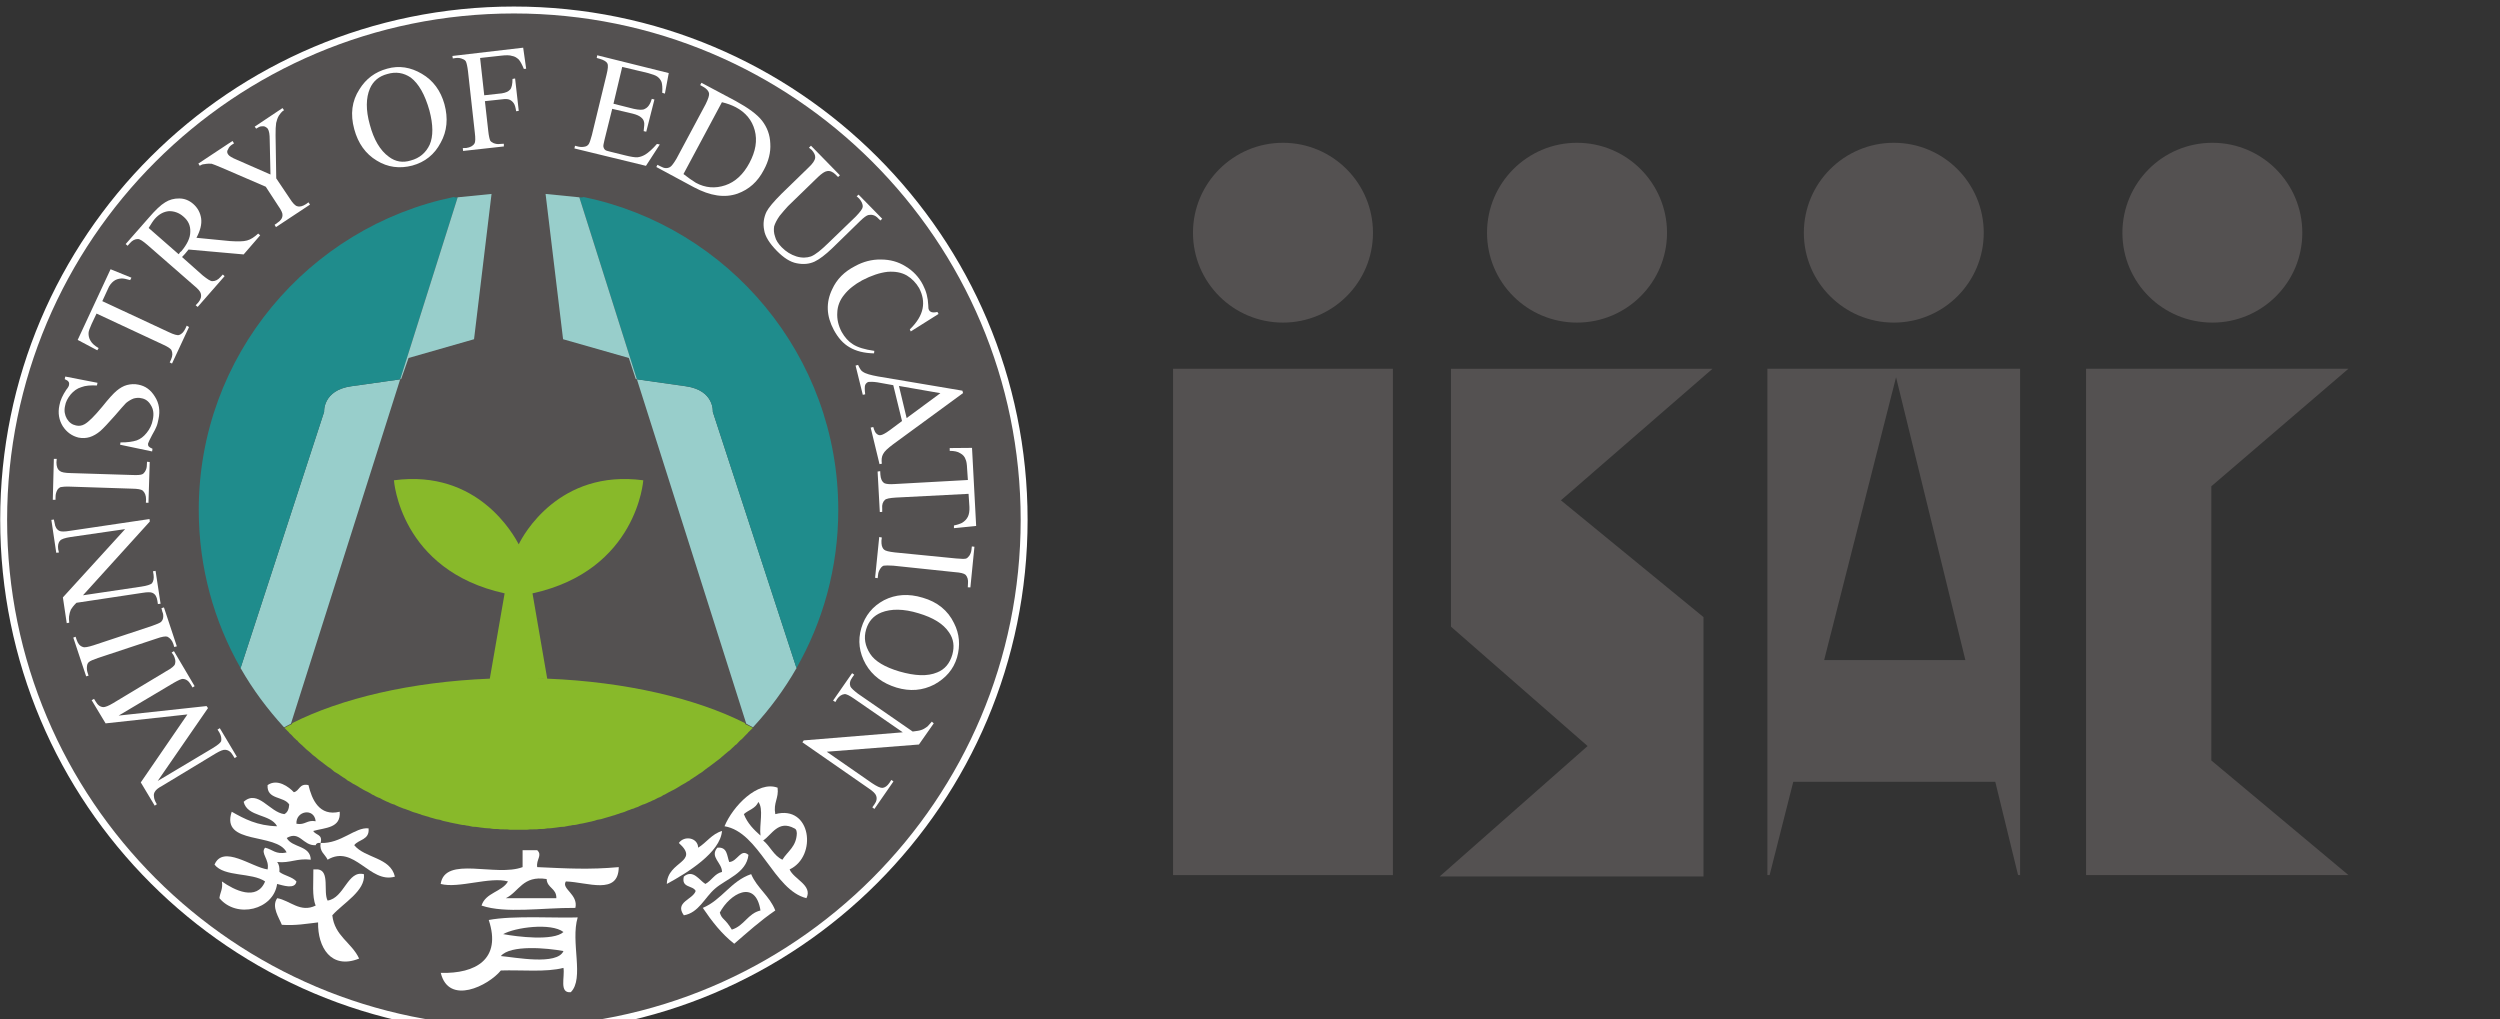 <?xml version="1.0"?>
<svg width="260" height="106" xmlns="http://www.w3.org/2000/svg" xmlns:svg="http://www.w3.org/2000/svg" enable-background="new 0 0 260 106" version="1.1" xml:space="preserve">
 <rect width="100%" height="100%" fill="#333333" stroke="none"/>
 <g class="layer">
  <title>Layer 1</title>
  <g id="svg_1">
   <g id="svg_2">
    <path d="m106.51,54.06c0,29.32 -23.75,53.08 -53.06,53.08c-29.32,0 -53.07,-23.76 -53.07,-53.08c0,-29.3 23.75,-53.02 53.07,-53.02c29.31,0 53.06,23.72 53.06,53.02z" fill="#545151" id="svg_3" stroke="#FFFFFF" stroke-width="0.72"/>
   </g>
   <g id="svg_4">
    <path d="m47.6,20.52l0.06,-0.11c-0.18,0.03 -0.31,0.06 -0.48,0.08l0.17,0.05l0.25,-0.02z" fill="none" id="svg_5"/>
    <path d="m41.62,39.45c-0.52,0.07 -2.39,0.35 -5.09,0.72c-2.98,0.42 -2.82,2.66 -2.82,2.66l-8.69,26.65c1.26,2.22 2.8,4.28 4.52,6.16c0.24,-0.11 0.46,-0.25 0.72,-0.38l11.36,-35.81z" fill="#98CECB" id="svg_6"/>
    <path d="m36.53,40.17c2.7,-0.37 4.57,-0.65 5.09,-0.72l5.98,-18.93l-0.25,0.02l-0.17,-0.05c-15.1,3.12 -26.51,16.51 -26.51,32.55c0,5.99 1.59,11.6 4.35,16.44l8.69,-26.65c0,0 -0.16,-2.24 2.82,-2.66z" fill="#1F8C8C" id="svg_7"/>
    <path d="m42.49,37.23l6.81,-1.95l1.82,-15.11l-3.52,0.35l-5.98,18.93c0.06,-0.01 0.11,-0.05 0.11,-0.05l0.76,-2.17z" fill="#98CECB" id="svg_8"/>
    <path d="m30.26,75.26c-0.26,0.13 -0.48,0.27 -0.72,0.39c0.14,0.16 0.3,0.3 0.44,0.47l0.28,-0.86z" fill="none" id="svg_9"/>
    <path d="m30.26,75.26l-0.28,0.86c0.02,0.02 0.06,0.04 0.07,0.05l0.35,-0.97c-0.05,0.03 -0.1,0.05 -0.14,0.06z" fill="none" id="svg_10"/>
    <path d="m60.25,20.52l-0.03,-0.11c0.13,0.03 0.29,0.06 0.48,0.08l-0.19,0.05l-0.26,-0.02z" fill="none" id="svg_11"/>
    <path d="m66.24,39.45c0.5,0.07 2.4,0.35 5.08,0.72c2.99,0.42 2.81,2.66 2.81,2.66l8.71,26.65c-1.27,2.22 -2.79,4.28 -4.53,6.16c-0.22,-0.11 -0.47,-0.25 -0.7,-0.38l-11.37,-35.81z" fill="#98CECB" id="svg_12"/>
    <path d="m71.32,40.17c-2.68,-0.37 -4.58,-0.65 -5.08,-0.72l-5.99,-18.93l0.26,0.02l0.19,-0.05c15.1,3.12 26.48,16.51 26.48,32.55c0,5.99 -1.59,11.61 -4.35,16.44l-8.7,-26.65c0,0 0.18,-2.24 -2.81,-2.66z" fill="#1F8C8C" id="svg_13"/>
    <path d="m65.4,37.23l-6.84,-1.95l-1.82,-15.11l3.51,0.35l5.99,18.93c-0.08,-0.01 -0.13,-0.05 -0.13,-0.05l-0.71,-2.17z" fill="#98CECB" id="svg_14"/>
    <path d="m77.61,75.26c0.23,0.13 0.48,0.27 0.7,0.39c-0.14,0.16 -0.3,0.3 -0.44,0.47l-0.26,-0.86z" fill="none" id="svg_15"/>
    <path d="m77.61,75.26l0.26,0.86c-0.03,0.02 -0.06,0.04 -0.06,0.05l-0.34,-0.97c0.04,0.03 0.09,0.05 0.14,0.06z" fill="none" id="svg_16"/>
    <path d="m77.81,76.17c0.17,-0.14 0.31,-0.31 0.48,-0.47c-0.28,-0.14 -0.52,-0.28 -0.78,-0.39l-0.04,-0.11c-5.07,-2.56 -12.35,-4.29 -20.56,-4.62l0,0c-0.32,0 -0.62,-0.03 -0.98,-0.05l0,0c0.34,0.02 0.66,0.03 0.98,0.05l-1.53,-8.87c10.89,-2.39 11.52,-11.76 11.52,-11.76c-8.77,-1.17 -12.51,5.73 -12.95,6.66c-0.5,-0.93 -4.22,-7.83 -12.98,-6.66c0,0 0.62,9.37 11.51,11.76l-1.54,8.87c-8.22,0.33 -15.47,2.06 -20.54,4.62l-0.05,0.11c-0.24,0.1 -0.51,0.25 -0.77,0.39c0.15,0.16 0.32,0.33 0.47,0.47l0,0c0.01,0.05 0.06,0.07 0.08,0.1c0.05,0.04 0.13,0.12 0.21,0.19c0.12,0.13 0.22,0.27 0.38,0.39c0.05,0.06 0.12,0.14 0.22,0.19c0.09,0.14 0.23,0.26 0.37,0.38c0.06,0.05 0.15,0.12 0.23,0.21c0.11,0.1 0.25,0.23 0.37,0.35c0.07,0.06 0.17,0.14 0.25,0.2c0.14,0.11 0.24,0.22 0.36,0.33c0.09,0.06 0.18,0.14 0.28,0.21c0.12,0.12 0.24,0.19 0.36,0.31c0.1,0.06 0.21,0.15 0.27,0.2c0.15,0.1 0.26,0.2 0.38,0.29c0.1,0.09 0.21,0.14 0.29,0.22c0.14,0.07 0.26,0.18 0.4,0.28c0.06,0.07 0.18,0.14 0.28,0.24c0.13,0.06 0.26,0.17 0.39,0.23c0.11,0.08 0.2,0.14 0.3,0.21c0.13,0.09 0.26,0.18 0.38,0.24c0.1,0.08 0.21,0.14 0.31,0.24c0.13,0.07 0.26,0.12 0.4,0.23c0.08,0.07 0.21,0.13 0.32,0.18c0.13,0.06 0.27,0.17 0.4,0.23c0.1,0.09 0.2,0.12 0.31,0.19c0.13,0.09 0.26,0.15 0.39,0.22c0.13,0.06 0.23,0.12 0.32,0.16c0.16,0.08 0.31,0.17 0.42,0.25c0.1,0.02 0.22,0.1 0.33,0.17c0.15,0.06 0.28,0.15 0.43,0.18c0.1,0.06 0.23,0.13 0.33,0.18c0.15,0.06 0.26,0.12 0.4,0.19c0.12,0.04 0.25,0.1 0.36,0.16c0.14,0.05 0.28,0.13 0.44,0.15c0.09,0.06 0.21,0.11 0.32,0.16c0.16,0.09 0.3,0.12 0.44,0.18c0.12,0.05 0.25,0.11 0.35,0.12c0.16,0.06 0.29,0.12 0.41,0.15c0.15,0.06 0.27,0.1 0.39,0.16c0.14,0.06 0.29,0.08 0.41,0.12c0.17,0.06 0.26,0.1 0.4,0.13c0.14,0.08 0.29,0.1 0.42,0.14c0.15,0.04 0.26,0.09 0.39,0.11c0.12,0.06 0.26,0.09 0.44,0.14c0.11,0.02 0.25,0.08 0.37,0.11c0.14,0.03 0.29,0.05 0.45,0.08c0.11,0.05 0.25,0.1 0.36,0.12c0.17,0.04 0.32,0.07 0.46,0.1c0.13,0.03 0.24,0.07 0.39,0.09c0.16,0.03 0.3,0.07 0.44,0.09c0.12,0 0.25,0.07 0.4,0.08c0.16,0.04 0.3,0.06 0.46,0.06c0.13,0.03 0.26,0.07 0.39,0.07c0.16,0.05 0.31,0.05 0.46,0.1c0.14,0 0.27,0.01 0.39,0.02c0.17,0.02 0.34,0.05 0.48,0.07c0.15,0 0.28,0.05 0.38,0.05c0.17,0.02 0.34,0.03 0.52,0.03c0.09,0.02 0.25,0.04 0.37,0.06c0.14,0 0.31,0.01 0.52,0.01c0.1,0.03 0.22,0.03 0.35,0.03c0.19,0.01 0.37,0.01 0.6,0.01c0.07,0 0.18,0.03 0.25,0.03c0.3,0 0.62,0 0.93,0c0.28,0 0.57,0 0.87,0c0.11,0 0.2,-0.03 0.27,-0.03c0.21,0 0.43,0 0.61,-0.01c0.12,0 0.23,0 0.35,-0.03c0.19,0 0.36,-0.01 0.51,-0.01c0.16,-0.02 0.26,-0.04 0.37,-0.06c0.18,0 0.36,-0.01 0.51,-0.03c0.13,0 0.25,-0.05 0.39,-0.05c0.16,-0.02 0.33,-0.05 0.47,-0.07c0.15,-0.01 0.27,-0.02 0.4,-0.02c0.13,-0.05 0.32,-0.05 0.47,-0.1c0.12,0 0.26,-0.04 0.38,-0.07c0.18,0 0.3,-0.02 0.48,-0.06c0.12,-0.01 0.23,-0.08 0.36,-0.08c0.17,-0.02 0.31,-0.06 0.46,-0.09c0.13,-0.02 0.26,-0.06 0.4,-0.09c0.15,-0.03 0.31,-0.06 0.43,-0.1c0.14,-0.02 0.26,-0.07 0.39,-0.12c0.15,-0.03 0.3,-0.05 0.44,-0.08c0.14,-0.03 0.28,-0.09 0.37,-0.11c0.16,-0.05 0.3,-0.08 0.48,-0.14c0.11,-0.02 0.23,-0.07 0.36,-0.11c0.13,-0.04 0.27,-0.06 0.44,-0.14c0.13,-0.03 0.24,-0.07 0.38,-0.13c0.11,-0.04 0.27,-0.06 0.4,-0.12c0.12,-0.06 0.23,-0.1 0.38,-0.16c0.13,-0.03 0.27,-0.09 0.4,-0.15c0.14,-0.01 0.25,-0.07 0.35,-0.12c0.16,-0.06 0.31,-0.09 0.44,-0.18c0.12,-0.05 0.23,-0.1 0.36,-0.16c0.14,-0.02 0.28,-0.1 0.41,-0.15c0.12,-0.06 0.25,-0.12 0.37,-0.16c0.12,-0.07 0.25,-0.13 0.42,-0.19c0.09,-0.05 0.21,-0.12 0.33,-0.18c0.13,-0.03 0.28,-0.12 0.41,-0.18c0.1,-0.07 0.2,-0.15 0.31,-0.17c0.16,-0.08 0.29,-0.17 0.44,-0.25c0.09,-0.04 0.19,-0.1 0.31,-0.16c0.15,-0.06 0.26,-0.13 0.42,-0.22c0.09,-0.07 0.2,-0.1 0.32,-0.19c0.11,-0.06 0.24,-0.17 0.38,-0.23c0.09,-0.05 0.21,-0.11 0.32,-0.18c0.14,-0.11 0.26,-0.16 0.39,-0.23c0.1,-0.1 0.19,-0.16 0.34,-0.24c0.1,-0.06 0.2,-0.15 0.36,-0.24c0.08,-0.07 0.22,-0.13 0.3,-0.21c0.14,-0.06 0.26,-0.17 0.36,-0.23c0.12,-0.1 0.22,-0.17 0.3,-0.24c0.14,-0.1 0.27,-0.21 0.39,-0.28c0.1,-0.08 0.18,-0.13 0.29,-0.22c0.14,-0.09 0.24,-0.19 0.38,-0.29c0.09,-0.06 0.19,-0.14 0.27,-0.2c0.14,-0.12 0.27,-0.19 0.37,-0.31c0.1,-0.07 0.18,-0.14 0.25,-0.21c0.14,-0.11 0.27,-0.22 0.39,-0.33c0.09,-0.06 0.17,-0.14 0.26,-0.2c0.14,-0.12 0.23,-0.25 0.37,-0.35c0.07,-0.09 0.16,-0.16 0.25,-0.21c0.12,-0.12 0.22,-0.24 0.36,-0.38c0.07,-0.06 0.14,-0.13 0.23,-0.19c0.1,-0.12 0.25,-0.26 0.37,-0.39c0.07,-0.07 0.14,-0.15 0.19,-0.19c0.04,-0.03 0.06,-0.05 0.08,-0.1l0,0z" fill="#88B92A" id="svg_17"/>
   </g>
   <g id="svg_18">
    <path d="m32.58,86.42c1.23,-0.35 2.89,-0.28 2.75,-2c-2.13,0.52 -2.9,-1.29 -3.25,-2.77c-0.97,-0.21 -0.91,0.61 -1.52,0.74c-0.51,-0.55 -1.71,-1.45 -2.73,-0.74c-0.11,1.54 1.71,1.14 2.25,2.02c-0.03,0.46 -0.17,0.83 -0.51,1c-1.54,-0.19 -2.74,-2.62 -4.23,-1.28c0.39,1.61 2.78,1.23 3.48,2.54c-2.05,-0.05 -3.4,-0.76 -4.72,-1.51c-1.18,3.51 4.68,2.13 5.71,4.23c-1.13,0.26 -1.47,-0.32 -2.24,-0.49c-0.52,0.59 0.48,1.2 0.26,2.26c-1.65,-0.23 -4.63,-2.6 -5.52,-0.5c1.03,1.31 3.87,0.79 5.26,1.75c-0.85,2.08 -3.21,0.91 -4.49,0c0.12,0.82 -0.2,1.15 -0.26,1.74c1.8,2.16 5.63,1.21 6,-1.48c0.55,0.13 1.88,0.62 2.01,-0.26c-0.43,-0.49 -1.25,-0.59 -1.77,-0.99c0.02,-0.45 -0.03,-0.79 -0.24,-1.03c1.36,0.14 2.07,-0.42 3.5,-0.24c-0.04,-1.52 -1.94,-1.22 -2.5,-2.26c1.38,-0.8 1.66,0.83 3.01,0.75c0.04,-0.17 0.2,-0.28 0.51,-0.23c0.26,-0.93 -0.54,-0.81 -0.76,-1.25zm-1.75,-0.75c-0.09,-1.34 1.85,-1.7 2,-0.26c-0.92,-0.17 -1.08,0.43 -2,0.26z" fill="#FFFFFF" id="svg_19"/>
    <path d="m36.84,87.9c0.44,-0.61 1.62,-0.53 1.49,-1.75c-1.38,-0.16 -2.86,1.61 -4.99,1.52c-0.13,0.94 0.47,1.16 0.73,1.74c2.77,-1.64 4.39,2.53 7,1.76c-0.48,-2.03 -3.09,-1.89 -4.23,-3.27z" fill="#FFFFFF" id="svg_20"/>
    <path d="m37.85,90.92c-1.7,-0.46 -2.03,2.47 -3.78,2.74c-0.47,-0.9 0.25,-3.06 -0.99,-3.24c-0.16,0 -0.34,0 -0.49,0c0.02,1.28 -0.16,2.8 0.24,3.76c-1.61,0.78 -2.65,-0.53 -4,-0.77c-0.63,0.89 0.2,2.04 0.48,2.77c1.46,0.1 2.6,-0.12 3.77,-0.25c-0.05,2.58 1.35,4.94 4.27,3.76c-0.79,-1.69 -2.55,-2.33 -2.79,-4.5c1.13,-1.27 3.47,-2.54 3.29,-4.27z" fill="#FFFFFF" id="svg_21"/>
    <path d="m82.12,90.42c2.91,-1.37 2.25,-6.75 -1.49,-5.75c-0.22,-1.21 0.38,-1.62 0.24,-2.75c-2.07,-0.77 -4.66,1.93 -5.52,4.01c3.63,0.6 5.11,6.65 8.52,7.48c0.67,-1.35 -1.31,-1.96 -1.75,-2.99zm-3.03,-3.52c-0.68,-0.6 -1.35,-1.26 -1.73,-2.23c0.48,-0.44 1.25,-0.59 1.5,-1.27c0.58,0.68 0.09,2.41 0.23,3.5zm2.28,2.51c-0.91,-0.42 -1.26,-1.4 -2,-2c0.9,-0.59 1.57,-2.17 3.24,-1.26c0.23,0.1 0.23,0.26 0.26,0.51c-0.04,1.4 -0.97,1.88 -1.5,2.75z" fill="#FFFFFF" id="svg_22"/>
    <path d="m75.09,86.42c-1.08,0.32 -1.6,1.2 -2.48,1.74c-0.03,-1.05 -1.44,-1.3 -2.01,-0.49c2.25,2.02 -1.19,1.86 -1.25,4.26c2.18,-1.18 5.56,-3.28 5.74,-5.51z" fill="#FFFFFF" id="svg_23"/>
    <path d="m74.35,92.43c1.14,-1.01 3.28,-1.62 3.49,-3.52c-0.81,-0.72 -1.14,0.7 -2,0.74c-0.25,-0.65 -0.18,-1.6 -1.24,-1.49c-0.81,0.98 0.49,1.54 0.49,2.52c-0.78,0.18 -1.06,0.89 -1.73,1.25c-0.62,-0.36 -1.27,-1.57 -2.24,-0.77c-0.29,1.21 0.93,0.89 1.23,1.5c-0.28,0.9 -2.23,1.15 -1.23,2.53c1.54,-0.25 2.17,-1.85 3.23,-2.76z" fill="#FFFFFF" id="svg_24"/>
    <path d="m73.09,94.42c0.94,1.39 1.97,2.72 3.27,3.73c1.38,-1.19 2.73,-2.41 4.27,-3.46c-0.59,-1.52 -1.9,-2.33 -2.51,-3.78c-2.12,0.72 -3.03,2.67 -5.03,3.51zm6,0.27c-1.32,0.31 -1.68,1.59 -2.98,1.99c-0.74,-1.23 -1.02,-1 -1.25,-1.77c1.02,-1.95 3.71,-3.54 4.23,-0.22z" fill="#FFFFFF" id="svg_25"/>
    <path d="m55.87,90.18c-0.13,-0.79 0.57,-1.22 0,-1.76c-0.53,0 -1.02,0 -1.52,0c0,0.58 0,1.16 0,1.76c-2.79,1.05 -8.07,-1.22 -8.52,1.75c1.84,0.5 5.15,-0.79 7,-0.26c-0.63,1.1 -2.33,1.15 -2.75,2.51c2.53,0.85 6.23,0.22 9.76,0.24c0.32,-1.41 -1.5,-1.99 -0.99,-2.75c2.25,0.07 5.47,1.47 5.5,-1.49c-3.05,0.28 -5.41,0.14 -8.48,0zm-3.26,3.23c1.38,-0.67 1.74,-2.39 4.24,-1.99c0.05,0.95 1.04,0.95 1.01,1.99c-1.77,0 -3.51,0 -5.25,0z" fill="#FFFFFF" id="svg_26"/>
    <path d="m50.83,95.68c1.35,4.08 -1.36,5.6 -4.99,5.5c0.83,3.4 4.95,1.34 6.25,-0.25c2.17,-0.07 4.7,0.2 6.51,-0.27c0.16,0.94 -0.47,2.65 0.76,2.53c1.44,-1.42 -0.05,-5.24 0.72,-7.78c-2.1,0.09 -6.75,-0.22 -9.25,0.27zm1.26,3.75c0.98,-1.19 4.82,-0.84 6.51,-0.52c-0.66,1.51 -5.03,0.65 -6.51,0.52zm0.24,-2.28c1.22,-0.7 4.99,-1.21 6.27,-0.22c-1.04,0.96 -4.82,0.49 -6.27,0.22z" fill="#FFFFFF" id="svg_27"/>
    <path d="m16.86,81.73l5.57,-3.37c0.49,-0.29 0.82,-0.41 1,-0.38c0.31,0.02 0.58,0.2 0.79,0.57l0.18,0.29l0.23,-0.14l-1.77,-2.97l-0.24,0.15l0.19,0.29c0.2,0.36 0.24,0.63 0.19,0.91c-0.08,0.19 -0.38,0.42 -0.9,0.74l-5.7,3.4l5.23,-7.58l-0.15,-0.21l-9.14,0.99l5.72,-3.4c0.48,-0.27 0.81,-0.44 0.99,-0.41c0.3,0.02 0.57,0.2 0.79,0.58l0.18,0.31l0.22,-0.14l-2.15,-3.64l-0.24,0.14l0.2,0.28c0.17,0.35 0.24,0.63 0.15,0.91c-0.05,0.2 -0.35,0.44 -0.89,0.74l-5.57,3.35c-0.46,0.28 -0.81,0.4 -0.98,0.4c-0.33,-0.01 -0.6,-0.21 -0.81,-0.58l-0.17,-0.28l-0.25,0.14l1.45,2.41l8.51,-0.93l-4.85,7.07l1.45,2.42l0.22,-0.15c-0.2,-0.32 -0.3,-0.6 -0.3,-0.81c-0.04,-0.19 0.01,-0.37 0.1,-0.5c0.11,-0.2 0.35,-0.39 0.75,-0.6z" fill="#FFFFFF" id="svg_28"/>
    <path d="m9.25,68.85c0.14,-0.12 0.43,-0.24 0.94,-0.42l6.07,-2.01c0.58,-0.21 0.95,-0.26 1.13,-0.21c0.28,0.13 0.5,0.37 0.64,0.77l0.09,0.31l0.27,-0.07l-1.34,-4.05l-0.26,0.08l0.09,0.36c0.1,0.21 0.12,0.44 0.08,0.68c-0.04,0.18 -0.12,0.3 -0.21,0.39c-0.12,0.1 -0.44,0.24 -0.93,0.41l-6.09,2.02c-0.56,0.18 -0.95,0.25 -1.1,0.18c-0.32,-0.1 -0.52,-0.34 -0.65,-0.72l-0.12,-0.35l-0.24,0.09l1.34,4.03l0.25,-0.07l-0.11,-0.34c-0.07,-0.22 -0.08,-0.45 -0.05,-0.68c0.02,-0.18 0.1,-0.32 0.2,-0.4z" fill="#FFFFFF" id="svg_29"/>
    <path d="m7.37,63.4c0.09,-0.15 0.26,-0.4 0.58,-0.71l6.84,-1.03c0.54,-0.09 0.9,-0.09 1.07,0c0.29,0.13 0.45,0.41 0.51,0.83l0.05,0.33l0.28,-0.03l-0.52,-3.42l-0.27,0.04l0.06,0.36c0.05,0.38 0,0.66 -0.17,0.9c-0.16,0.13 -0.51,0.25 -1.11,0.34l-6.06,0.9l6.95,-7.67l-0.03,-0.26l-8.3,1.23c-0.54,0.09 -0.91,0.09 -1.08,0c-0.27,-0.14 -0.44,-0.41 -0.49,-0.81l-0.08,-0.37l-0.26,0.04l0.51,3.42l0.28,-0.03l-0.08,-0.34c-0.05,-0.37 0,-0.68 0.2,-0.89c0.12,-0.16 0.51,-0.29 1.1,-0.38l5.66,-0.82l-6.47,7.1l0.4,2.68l0.26,-0.05c-0.03,-0.29 -0.04,-0.5 -0.02,-0.65c0.04,-0.29 0.11,-0.53 0.19,-0.71z" fill="#FFFFFF" id="svg_30"/>
    <path d="m5.78,51.64c0,-0.24 0.07,-0.48 0.18,-0.68c0.08,-0.14 0.21,-0.24 0.34,-0.3c0.16,-0.03 0.48,-0.07 0.99,-0.05l6.42,0.21c0.61,0.01 0.96,0.07 1.13,0.2c0.23,0.21 0.35,0.51 0.35,0.92l-0.02,0.34l0.27,0.01l0.13,-4.24l-0.28,-0.03l-0.02,0.37c0,0.22 -0.06,0.45 -0.2,0.67c-0.09,0.14 -0.18,0.22 -0.3,0.27c-0.17,0.07 -0.49,0.09 -1,0.07l-6.43,-0.2c-0.6,-0.01 -0.97,-0.09 -1.12,-0.22c-0.25,-0.18 -0.35,-0.49 -0.35,-0.89l0.03,-0.37l-0.3,0l-0.11,4.26l0.28,0l0.01,-0.34z" fill="#FFFFFF" id="svg_31"/>
    <path d="m8.17,45.51c0.41,0.08 0.79,0.06 1.16,-0.05c0.38,-0.12 0.74,-0.33 1.1,-0.63c0.34,-0.3 0.82,-0.82 1.47,-1.55c0.62,-0.73 1.04,-1.19 1.21,-1.37c0.27,-0.22 0.55,-0.38 0.8,-0.47c0.28,-0.07 0.53,-0.09 0.76,-0.03c0.44,0.06 0.79,0.32 1.02,0.73c0.27,0.42 0.33,0.92 0.2,1.52c-0.09,0.5 -0.31,0.96 -0.64,1.36c-0.31,0.39 -0.65,0.64 -1.03,0.78c-0.41,0.13 -0.95,0.22 -1.69,0.21l-0.04,0.24l3.33,0.7l0.04,-0.28c-0.22,-0.09 -0.33,-0.17 -0.4,-0.25c-0.06,-0.08 -0.08,-0.19 -0.06,-0.3c0.04,-0.12 0.17,-0.41 0.41,-0.86c0.26,-0.43 0.39,-0.73 0.45,-0.87c0.11,-0.25 0.16,-0.49 0.22,-0.79c0.2,-0.87 0.06,-1.69 -0.37,-2.35c-0.43,-0.7 -0.98,-1.11 -1.73,-1.25c-0.38,-0.08 -0.78,-0.06 -1.17,0.04c-0.38,0.1 -0.73,0.31 -1.07,0.59c-0.33,0.27 -0.84,0.83 -1.5,1.66c-0.82,0.99 -1.43,1.6 -1.85,1.83c-0.28,0.16 -0.58,0.2 -0.88,0.13c-0.4,-0.08 -0.71,-0.3 -0.95,-0.69c-0.22,-0.38 -0.31,-0.83 -0.2,-1.32c0.07,-0.45 0.28,-0.83 0.59,-1.22c0.31,-0.36 0.68,-0.63 1.09,-0.75c0.45,-0.18 0.99,-0.21 1.64,-0.18l0.06,-0.28l-3.35,-0.65l-0.06,0.27c0.21,0.09 0.35,0.18 0.4,0.28c0.07,0.09 0.07,0.19 0.05,0.32c-0.01,0.11 -0.1,0.28 -0.3,0.52c-0.35,0.53 -0.61,1.07 -0.7,1.59c-0.18,0.82 -0.04,1.56 0.35,2.19c0.41,0.62 0.95,1.01 1.64,1.18z" fill="#FFFFFF" id="svg_32"/>
    <path d="m10.26,36.2c-0.4,-0.23 -0.68,-0.47 -0.84,-0.75c-0.17,-0.27 -0.22,-0.55 -0.21,-0.83c0.01,-0.18 0.12,-0.49 0.32,-0.93l0.51,-1.08l6.88,3.21c0.52,0.23 0.79,0.42 0.9,0.57c0.15,0.31 0.14,0.61 -0.03,1l-0.14,0.3l0.24,0.12l1.77,-3.8l-0.24,-0.14l-0.15,0.32c-0.16,0.34 -0.39,0.57 -0.64,0.65c-0.17,0.06 -0.57,-0.05 -1.1,-0.31l-6.89,-3.21l0.59,-1.28c0.14,-0.36 0.36,-0.62 0.59,-0.8c0.21,-0.17 0.5,-0.26 0.81,-0.28c0.19,-0.01 0.49,0.05 0.91,0.17l0.13,-0.25l-2.17,-0.88l-3.42,7.35l2.04,1.08l0.14,-0.23z" fill="#FFFFFF" id="svg_33"/>
    <path d="m13.51,25.29c0.26,-0.3 0.54,-0.43 0.82,-0.43c0.21,-0.01 0.52,0.2 1,0.61l4.85,4.23c0.44,0.36 0.66,0.63 0.7,0.82c0.09,0.32 0,0.63 -0.26,0.94l-0.27,0.29l0.21,0.17l2.8,-3.2l-0.19,-0.17l-0.25,0.27c-0.25,0.28 -0.52,0.42 -0.82,0.42c-0.19,0.02 -0.52,-0.2 -1.01,-0.59l-2.16,-1.92c0.05,-0.05 0.11,-0.11 0.14,-0.15c0.06,-0.05 0.11,-0.12 0.16,-0.17c0.09,-0.12 0.21,-0.27 0.38,-0.46l5.73,0.51l1.72,-1.99l-0.21,-0.18c-0.38,0.35 -0.77,0.62 -1.16,0.72c-0.38,0.11 -0.98,0.11 -1.77,0.06l-3.49,-0.34c0.4,-0.75 0.57,-1.41 0.49,-2.01c-0.09,-0.6 -0.35,-1.09 -0.82,-1.51c-0.44,-0.38 -0.92,-0.57 -1.46,-0.57c-0.54,-0.01 -1.03,0.13 -1.46,0.4c-0.47,0.28 -1.03,0.82 -1.72,1.62l-2.39,2.72l0.2,0.18l0.24,-0.27zm2.6,-2.54c0.43,-0.48 0.91,-0.74 1.46,-0.79c0.54,-0.01 1.06,0.17 1.5,0.56c0.5,0.42 0.75,0.94 0.72,1.59c0,0.63 -0.33,1.3 -0.92,2.01c-0.04,0.02 -0.1,0.08 -0.15,0.12c-0.02,0.05 -0.08,0.13 -0.14,0.2l-3.12,-2.73c0.25,-0.41 0.46,-0.74 0.65,-0.96z" fill="#FFFFFF" id="svg_34"/>
    <path d="m21.19,17.08c0.39,-0.07 0.65,-0.07 0.82,-0.05c0.16,0.05 0.53,0.19 1.04,0.41l4.59,1.98l1.29,1.98c0.32,0.45 0.47,0.78 0.45,0.97c0,0.3 -0.17,0.57 -0.53,0.8l-0.29,0.21l0.14,0.24l3.54,-2.34l-0.16,-0.24l-0.26,0.19c-0.34,0.22 -0.65,0.3 -0.89,0.22c-0.21,-0.03 -0.49,-0.32 -0.81,-0.83l-1.39,-2.07l-0.07,-4.48c-0.01,-0.56 0.02,-0.99 0.06,-1.28c0.06,-0.27 0.15,-0.54 0.28,-0.76c0.15,-0.22 0.29,-0.39 0.37,-0.45l0.17,-0.12l-0.16,-0.22l-2.89,1.93l0.15,0.21c0.21,-0.14 0.41,-0.24 0.54,-0.24c0.16,-0.02 0.28,-0.02 0.4,0.04c0.11,0.06 0.24,0.14 0.29,0.25c0.12,0.2 0.18,0.56 0.18,1.09l0.08,3.63l-3.51,-1.54c-0.49,-0.2 -0.79,-0.39 -0.88,-0.53c-0.15,-0.2 -0.15,-0.37 -0.01,-0.57c0.07,-0.2 0.23,-0.36 0.42,-0.48l0.19,-0.12l-0.16,-0.25l-3.55,2.35l0.14,0.23c0.16,-0.1 0.31,-0.16 0.42,-0.16z" fill="#FFFFFF" id="svg_35"/>
    <path d="m46.22,10.83c-0.39,-1.39 -1.16,-2.46 -2.34,-3.15c-1.16,-0.69 -2.37,-0.89 -3.61,-0.54c-1.26,0.34 -2.21,1.05 -2.89,2.15c-0.79,1.22 -0.96,2.59 -0.54,4.14c0.4,1.49 1.19,2.58 2.34,3.27c1.14,0.71 2.4,0.86 3.7,0.52c1.31,-0.36 2.3,-1.14 2.95,-2.38c0.67,-1.2 0.79,-2.54 0.39,-4.01zm-1.53,4.21c-0.39,0.84 -1.05,1.41 -1.97,1.65c-0.83,0.26 -1.6,0.13 -2.27,-0.38c-0.92,-0.66 -1.58,-1.8 -1.99,-3.35c-0.43,-1.53 -0.4,-2.79 0.01,-3.75c0.34,-0.78 0.94,-1.28 1.8,-1.51c0.91,-0.27 1.71,-0.13 2.44,0.36c0.84,0.64 1.48,1.77 1.95,3.43c0.4,1.51 0.4,2.69 0.03,3.55z" fill="#FFFFFF" id="svg_36"/>
    <path d="m47.43,6.03c0.24,-0.03 0.48,0.01 0.69,0.11c0.17,0.06 0.27,0.14 0.34,0.27c0.07,0.16 0.15,0.49 0.21,0.99l0.71,6.39c0.07,0.58 0.07,0.97 -0.04,1.14c-0.15,0.25 -0.44,0.4 -0.85,0.46l-0.36,0.01l0.03,0.3l4.24,-0.47l0,-0.28l-0.38,0.02c-0.24,0.04 -0.46,0 -0.68,-0.08c-0.17,-0.08 -0.29,-0.16 -0.36,-0.27c-0.07,-0.17 -0.15,-0.5 -0.2,-0.98l-0.35,-3.12l1.79,-0.19c0.35,-0.05 0.6,-0.03 0.75,0.03c0.2,0.08 0.35,0.22 0.46,0.38c0.12,0.17 0.19,0.45 0.25,0.83l0.27,-0.04l-0.38,-3.37l-0.27,0.05c0,0.55 -0.09,0.94 -0.25,1.11c-0.19,0.21 -0.48,0.33 -0.87,0.39l-1.82,0.2l-0.43,-3.88l2.18,-0.24c0.52,-0.06 0.9,-0.06 1.15,0.03c0.27,0.04 0.48,0.18 0.69,0.37c0.18,0.21 0.35,0.54 0.53,0.98l0.24,-0.02l-0.31,-2.19l-7.36,0.86l0.04,0.26l0.34,-0.05z" fill="#FFFFFF" id="svg_37"/>
    <path d="m68.32,14.97c-0.44,0.51 -0.84,0.87 -1.22,1.11c-0.29,0.17 -0.55,0.25 -0.82,0.28c-0.25,0.01 -0.66,-0.05 -1.22,-0.19l-1.62,-0.4c-0.27,-0.06 -0.46,-0.12 -0.54,-0.21c-0.07,-0.08 -0.12,-0.17 -0.14,-0.27c-0.04,-0.11 0.02,-0.37 0.12,-0.79l0.79,-3.18l2.13,0.5c0.4,0.1 0.69,0.23 0.86,0.38c0.18,0.14 0.28,0.29 0.32,0.49c0.05,0.13 0.02,0.45 -0.04,0.95l0.27,0.06l0.85,-3.35l-0.27,-0.07c-0.16,0.55 -0.4,0.9 -0.72,1.04c-0.2,0.14 -0.61,0.12 -1.16,0l-2.11,-0.53l0.91,-3.83l2.69,0.64c0.45,0.13 0.79,0.24 0.96,0.37c0.21,0.15 0.35,0.34 0.44,0.56c0.07,0.23 0.11,0.62 0.07,1.12l0.28,0.09l0.4,-2.14l-7.44,-1.85l-0.05,0.28l0.32,0.09c0.4,0.12 0.68,0.27 0.79,0.49c0.09,0.17 0.06,0.56 -0.09,1.16l-1.53,6.3c-0.13,0.47 -0.23,0.77 -0.31,0.9c-0.09,0.14 -0.23,0.25 -0.41,0.28c-0.23,0.05 -0.45,0.05 -0.68,0l-0.35,-0.09l-0.06,0.28l7.44,1.81l1.44,-2.22l-0.3,-0.06z" fill="#FFFFFF" id="svg_38"/>
    <path d="m76.7,20.14c1.21,-0.44 2.1,-1.24 2.74,-2.47c0.49,-0.9 0.73,-1.83 0.67,-2.74c-0.03,-0.91 -0.33,-1.69 -0.85,-2.37c-0.53,-0.68 -1.45,-1.34 -2.74,-2.05l-3.57,-1.9l-0.13,0.24l0.32,0.18c0.32,0.18 0.55,0.41 0.6,0.68c0.04,0.19 -0.08,0.57 -0.35,1.12l-3.04,5.68c-0.29,0.49 -0.51,0.77 -0.66,0.86c-0.29,0.17 -0.61,0.15 -0.98,-0.06l-0.34,-0.17l-0.11,0.23l3.9,2.1c1.73,0.92 3.21,1.13 4.54,0.67zm-1.62,-9.51c0.56,0.13 1.03,0.31 1.44,0.52c1.04,0.55 1.69,1.36 1.97,2.39c0.29,1.08 0.1,2.18 -0.55,3.41c-0.64,1.2 -1.49,1.98 -2.51,2.32c-1.04,0.35 -2.07,0.28 -3.06,-0.26c-0.37,-0.22 -0.81,-0.54 -1.29,-0.91l4,-7.47z" fill="#FFFFFF" id="svg_39"/>
    <path d="m79.47,23.92c0.1,0.68 0.57,1.4 1.32,2.17c0.71,0.72 1.38,1.16 2.07,1.29c0.69,0.14 1.3,0.08 1.85,-0.17c0.51,-0.24 1.13,-0.71 1.86,-1.41l2.88,-2.81c0.39,-0.38 0.68,-0.59 0.87,-0.63c0.36,-0.07 0.69,0.02 0.97,0.31l0.27,0.26l0.19,-0.18l-2.46,-2.51l-0.2,0.17l0.27,0.25c0.24,0.28 0.39,0.57 0.36,0.87c-0.02,0.19 -0.26,0.51 -0.7,0.97l-2.89,2.79c-0.74,0.72 -1.33,1.2 -1.79,1.38c-0.45,0.15 -0.95,0.17 -1.51,0c-0.57,-0.18 -1.08,-0.49 -1.54,-0.96c-0.35,-0.36 -0.6,-0.74 -0.68,-1.09c-0.14,-0.39 -0.15,-0.74 -0.1,-1.08c0.1,-0.32 0.28,-0.68 0.57,-1.09c0.33,-0.39 0.6,-0.73 0.87,-1.01l3.12,-3.03c0.4,-0.37 0.7,-0.58 0.93,-0.61c0.29,-0.07 0.6,0.06 0.89,0.34l0.27,0.27l0.19,-0.18l-3.01,-3.08l-0.21,0.21l0.29,0.24c0.25,0.28 0.38,0.53 0.36,0.79c-0.02,0.27 -0.24,0.61 -0.7,1.04l-2.79,2.71c-0.84,0.84 -1.36,1.46 -1.58,1.89c-0.28,0.6 -0.37,1.24 -0.24,1.89z" fill="#FFFFFF" id="svg_40"/>
    <path d="m88.92,27.68c-1.11,0.57 -1.9,1.36 -2.37,2.4c-0.67,1.38 -0.61,2.79 0.17,4.24c0.44,0.81 0.97,1.42 1.64,1.8c0.67,0.4 1.52,0.61 2.54,0.63l0.03,-0.26c-1.01,-0.14 -1.74,-0.37 -2.22,-0.68c-0.48,-0.3 -0.86,-0.73 -1.18,-1.3c-0.34,-0.64 -0.5,-1.33 -0.45,-2.02c0.02,-0.65 0.27,-1.3 0.73,-1.85c0.44,-0.56 1.07,-1.06 1.86,-1.49c0.96,-0.5 1.84,-0.79 2.63,-0.88c0.79,-0.06 1.45,0.06 2.01,0.38c0.52,0.31 0.97,0.77 1.29,1.33c0.36,0.7 0.49,1.4 0.35,2.11c-0.14,0.71 -0.57,1.43 -1.33,2.17l0.1,0.21l2.89,-1.82l-0.12,-0.21c-0.23,0.06 -0.43,0.06 -0.58,0.03c-0.16,-0.06 -0.25,-0.12 -0.3,-0.25c-0.05,-0.07 -0.07,-0.21 -0.07,-0.47c-0.03,-0.78 -0.21,-1.47 -0.55,-2.12c-0.42,-0.82 -1.03,-1.46 -1.81,-1.93c-0.77,-0.48 -1.61,-0.71 -2.56,-0.71c-0.94,-0.02 -1.85,0.22 -2.7,0.69z" fill="#FFFFFF" id="svg_41"/>
    <path d="m89.73,38.66c-0.15,-0.07 -0.31,-0.31 -0.49,-0.71l-0.26,0.07l0.75,3.04l0.25,-0.05c-0.06,-0.49 -0.06,-0.81 0,-0.98c0.08,-0.16 0.2,-0.27 0.34,-0.31c0.19,-0.02 0.5,-0.02 0.91,0.04l1.67,0.3l0.91,3.73l-1.26,0.94c-0.4,0.29 -0.71,0.47 -0.89,0.51c-0.19,0.06 -0.34,0 -0.47,-0.11c-0.15,-0.09 -0.26,-0.35 -0.37,-0.72l-0.27,0.06l0.92,3.8l0.24,-0.04c-0.05,-0.41 -0.02,-0.74 0.13,-1c0.13,-0.28 0.49,-0.61 1.08,-1.05l7.24,-5.3l-0.07,-0.25l-8.78,-1.48c-0.76,-0.14 -1.29,-0.28 -1.58,-0.49zm8.07,2.23l-3.51,2.59l-0.8,-3.34l4.31,0.75z" fill="#FFFFFF" id="svg_42"/>
    <path d="m98.77,46.89c0.46,0 0.83,0.07 1.1,0.25c0.29,0.16 0.46,0.36 0.55,0.64c0.09,0.17 0.14,0.49 0.16,0.98l0.08,1.16l-7.6,0.42c-0.55,0.04 -0.91,0 -1.09,-0.09c-0.26,-0.17 -0.38,-0.47 -0.41,-0.88l-0.02,-0.37l-0.27,0.04l0.23,4.21l0.25,-0.01l0,-0.35c-0.04,-0.4 0.06,-0.69 0.27,-0.89c0.13,-0.14 0.52,-0.21 1.12,-0.25l7.59,-0.39l0.09,1.37c0.02,0.42 -0.04,0.77 -0.16,1.01c-0.13,0.26 -0.32,0.46 -0.61,0.64c-0.16,0.08 -0.44,0.19 -0.84,0.27l0,0.28l2.31,-0.23l-0.43,-8.12l-2.32,0.02l0,0.29z" fill="#FFFFFF" id="svg_43"/>
    <path d="m101.03,57.19c-0.02,0.22 -0.11,0.44 -0.23,0.62c-0.13,0.16 -0.23,0.26 -0.36,0.29c-0.17,0.04 -0.48,0.02 -1,-0.02l-6.39,-0.63c-0.6,-0.07 -0.97,-0.16 -1.11,-0.29c-0.23,-0.22 -0.28,-0.51 -0.27,-0.93l0.04,-0.33l-0.27,-0.05l-0.43,4.24l0.27,0.04l0.04,-0.36c0.02,-0.25 0.12,-0.45 0.24,-0.64c0.11,-0.17 0.23,-0.26 0.34,-0.3c0.17,-0.03 0.51,-0.03 1,0l6.38,0.67c0.61,0.04 0.99,0.14 1.14,0.28c0.2,0.22 0.29,0.52 0.25,0.92l-0.02,0.38l0.27,0.01l0.42,-4.23l-0.27,-0.03l-0.04,0.36z" fill="#FFFFFF" id="svg_44"/>
    <path d="m95.96,62.16c-1.48,-0.45 -2.82,-0.35 -4.02,0.26c-1.18,0.63 -1.97,1.59 -2.36,2.89c-0.39,1.31 -0.22,2.56 0.45,3.76c0.69,1.2 1.77,2 3.21,2.44c1.41,0.42 2.71,0.31 3.93,-0.32c1.19,-0.66 1.99,-1.57 2.36,-2.81c0.36,-1.26 0.26,-2.45 -0.31,-3.57c-0.64,-1.33 -1.74,-2.21 -3.26,-2.65zm3.08,5.93c-0.27,0.92 -0.79,1.53 -1.57,1.84c-1.02,0.43 -2.3,0.37 -3.94,-0.1c-1.51,-0.45 -2.54,-1.06 -3.04,-1.84c-0.52,-0.81 -0.68,-1.64 -0.41,-2.54c0.25,-0.83 0.76,-1.42 1.58,-1.75c1.01,-0.4 2.3,-0.4 3.87,0.08c1.51,0.45 2.57,1.09 3.17,1.99c0.48,0.69 0.58,1.46 0.34,2.32z" fill="#FFFFFF" id="svg_45"/>
    <path d="m96.45,75.56c-0.23,0.17 -0.44,0.3 -0.62,0.35c-0.16,0.07 -0.48,0.12 -0.91,0.17l-5.7,-3.94c-0.43,-0.33 -0.7,-0.58 -0.78,-0.75c-0.1,-0.27 -0.06,-0.59 0.2,-0.94l0.2,-0.28l-0.22,-0.16l-1.98,2.85l0.24,0.15l0.18,-0.31c0.22,-0.31 0.47,-0.47 0.75,-0.51c0.19,-0.04 0.55,0.15 1.04,0.49l5.04,3.48l-10.3,0.84l-0.14,0.2l6.88,4.78c0.47,0.31 0.72,0.57 0.78,0.75c0.12,0.28 0.07,0.6 -0.18,0.94l-0.21,0.29l0.22,0.17l1.98,-2.86l-0.22,-0.16l-0.2,0.31c-0.23,0.32 -0.45,0.5 -0.75,0.52c-0.21,0 -0.55,-0.15 -1.07,-0.5l-4.7,-3.26l9.59,-0.75l1.54,-2.2l-0.2,-0.18c-0.2,0.24 -0.34,0.38 -0.46,0.51z" fill="#FFFFFF" id="svg_46"/>
   </g>
  </g>
  <g id="svg_47">
   <g id="svg_48">
    <rect fill="#545151" height="52.66" id="svg_49" width="22.86" x="122" y="38.35"/>
    <path d="m142.79,24.21c0,5.16 -4.2,9.34 -9.36,9.34c-5.16,0 -9.36,-4.18 -9.36,-9.34c0,-5.17 4.2,-9.36 9.36,-9.36c5.16,0 9.36,4.19 9.36,9.36z" fill="#545151" id="svg_50" transform="matrix(1 0 0 1 0 0)"/>
    <path d="m173.37,24.21c0,5.16 -4.2,9.34 -9.36,9.34c-5.17,0 -9.36,-4.18 -9.36,-9.34c0,-5.17 4.19,-9.36 9.36,-9.36c5.16,0 9.36,4.19 9.36,9.36z" fill="#545151" id="svg_51" transform="matrix(1 0 0 1 0 0)"/>
    <path d="m206.31,24.21c0,5.16 -4.18,9.34 -9.35,9.34c-5.16,0 -9.36,-4.18 -9.36,-9.34c0,-5.17 4.2,-9.36 9.36,-9.36c5.17,0 9.35,4.19 9.35,9.36z" fill="#545151" id="svg_52"/>
    <path d="m239.44,24.21c0,5.16 -4.19,9.34 -9.35,9.34c-5.18,0 -9.36,-4.18 -9.36,-9.34c0,-5.17 4.18,-9.36 9.36,-9.36c5.16,0 9.35,4.19 9.35,9.36z" fill="#545151" id="svg_53"/>
    <g id="svg_54">
     <polygon fill="#545151" id="svg_55" points="178.098,38.354 150.902,38.354 150.902,65.173 165.11,77.59 149.721,91.154 177.165,91.154 177.165,64.179 162.335,52.032 "/>
    </g>
    <path d="m183.81,38.35l0,52.66l0.23,0l2.46,-9.7l21.01,0l2.37,9.7l0.21,0l0,-52.66l-26.28,0zm5.9,30.3l7.48,-29.42l7.21,29.42l-14.69,0z" fill="#545151" id="svg_56"/>
    <g id="svg_57">
     <polygon fill="#545151" id="svg_58" points="229.978,79.087 229.978,50.574 244.238,38.347 216.95,38.347 216.95,91.007 244.238,91.007 "/>
    </g>
   </g>
  </g>
 </g>
</svg>